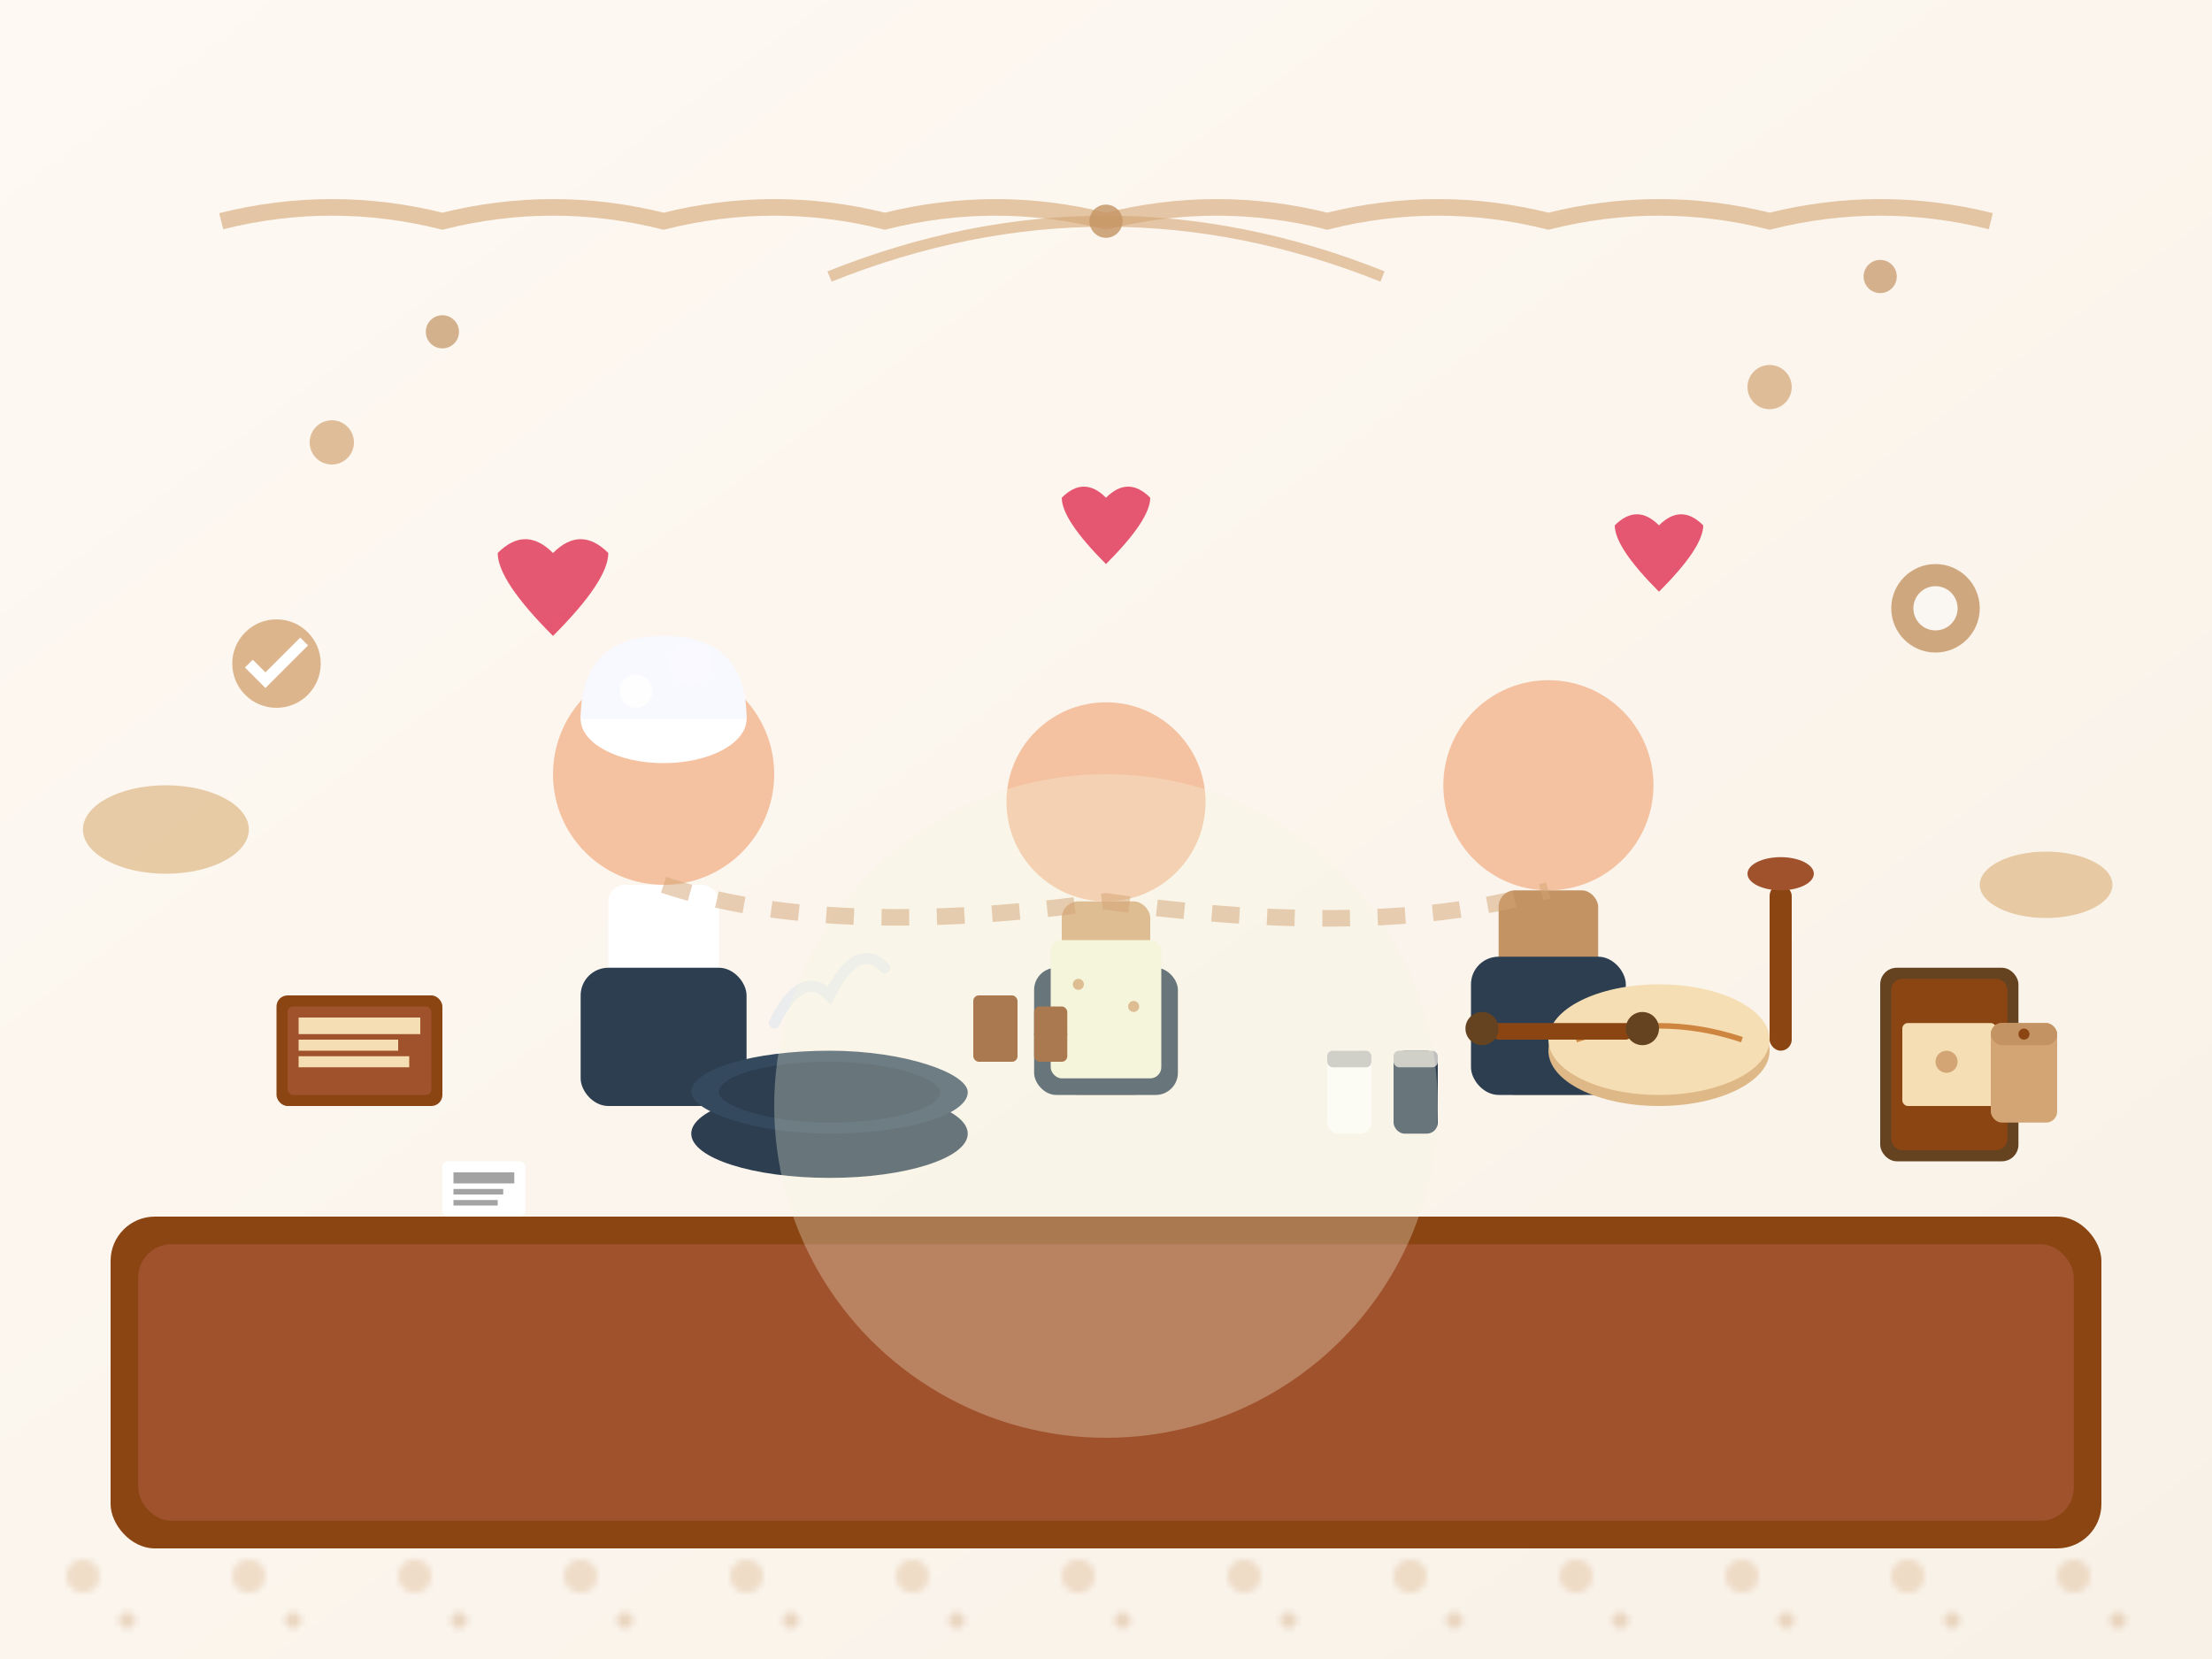 <svg width="400" height="300" viewBox="0 0 400 300" fill="none" xmlns="http://www.w3.org/2000/svg">
  <!-- Background kitchen scene -->
  <rect x="0" y="0" width="400" height="300" fill="url(#kitchenGradient)"/>
  <defs>
    <linearGradient id="kitchenGradient" x1="0%" y1="0%" x2="100%" y2="100%">
      <stop offset="0%" style="stop-color:#fef9f3"/>
      <stop offset="100%" style="stop-color:#f8f1e7"/>
    </linearGradient>
  </defs>
  
  <!-- Kitchen counter -->
  <rect x="20" y="220" width="360" height="60" rx="8" fill="#8B4513"/>
  <rect x="25" y="225" width="350" height="50" rx="6" fill="#A0522D"/>
  
  <!-- Team of cooking enthusiasts -->
  <!-- Chef figure 1 -->
  <circle cx="120" cy="140" r="20" fill="#F4C2A1"/>
  <rect x="110" y="160" width="20" height="40" rx="3" fill="#FFFFFF"/>
  <rect x="105" y="175" width="30" height="25" rx="5" fill="#2c3e50"/>
  
  <!-- Chef hat 1 -->
  <ellipse cx="120" cy="130" rx="15" ry="8" fill="#FFFFFF"/>
  <path d="M105 130 Q105 115 120 115 Q135 115 135 130" fill="#F8F8FF"/>
  <circle cx="115" cy="125" r="3" fill="#FFFFFF" opacity="0.8"/>
  <circle cx="125" cy="120" r="4" fill="#F8F8FF" opacity="0.8"/>
  
  <!-- Chef figure 2 -->
  <circle cx="200" cy="145" r="18" fill="#F4C2A1"/>
  <rect x="192" y="163" width="16" height="35" rx="3" fill="#d4a574"/>
  <rect x="187" y="175" width="26" height="23" rx="4" fill="#2c3e50"/>
  
  <!-- Apron for chef 2 -->
  <rect x="190" y="170" width="20" height="25" rx="2" fill="#F5F5DC"/>
  <circle cx="195" cy="178" r="1" fill="#d4a574"/>
  <circle cx="205" cy="182" r="1" fill="#d4a574"/>
  
  <!-- Chef figure 3 -->
  <circle cx="280" cy="142" r="19" fill="#F4C2A1"/>
  <rect x="271" y="161" width="18" height="37" rx="3" fill="#c49363"/>
  <rect x="266" y="173" width="28" height="25" rx="5" fill="#2c3e50"/>
  
  <!-- Traditional Czech elements -->
  <!-- Recipe book -->
  <rect x="50" y="180" width="30" height="20" rx="2" fill="#8B4513"/>
  <rect x="52" y="182" width="26" height="16" rx="1" fill="#A0522D"/>
  <rect x="54" y="184" width="22" height="3" fill="#F5DEB3"/>
  <rect x="54" y="188" width="18" height="2" fill="#F5DEB3"/>
  <rect x="54" y="191" width="20" height="2" fill="#F5DEB3"/>
  
  <!-- Traditional cooking tools -->
  <!-- Wooden spoon -->
  <rect x="320" y="160" width="4" height="30" rx="2" fill="#8B4513"/>
  <ellipse cx="322" cy="158" rx="6" ry="3" fill="#A0522D"/>
  
  <!-- Traditional pot -->
  <ellipse cx="150" cy="205" rx="25" ry="8" fill="#2c3e50"/>
  <rect x="125" y="190" width="50" height="15" rx="25" fill="#34495e"/>
  <rect x="130" y="192" width="40" height="11" rx="20" fill="#2c3e50"/>
  
  <!-- Steam from pot -->
  <path d="M140 185 Q145 175 150 180 Q155 170 160 175" 
        stroke="#e0e6ed" stroke-width="2" fill="none" opacity="0.6" stroke-linecap="round"/>
  
  <!-- Czech ingredients around -->
  <!-- Bread loaf -->
  <ellipse cx="300" cy="190" rx="20" ry="10" fill="#DEB887"/>
  <ellipse cx="300" cy="188" rx="20" ry="10" fill="#F5DEB3"/>
  <path d="M285 188 Q300 183 315 188" stroke="#CD853F" stroke-width="1" fill="none"/>
  
  <!-- Traditional patterns -->
  <!-- Czech folk decorations -->
  <circle cx="60" cy="80" r="4" fill="#d4a574" opacity="0.7"/>
  <circle cx="80" cy="60" r="3" fill="#c49363" opacity="0.7"/>
  <circle cx="320" cy="70" r="4" fill="#d4a574" opacity="0.7"/>
  <circle cx="340" cy="50" r="3" fill="#c49363" opacity="0.7"/>
  
  <!-- Traditional Czech ornamental border -->
  <path d="M40 40 Q60 35 80 40 Q100 35 120 40 Q140 35 160 40 Q180 35 200 40 Q220 35 240 40 Q260 35 280 40 Q300 35 320 40 Q340 35 360 40" 
        stroke="#d4a574" stroke-width="3" fill="none" opacity="0.6"/>
  
  <!-- Hearts representing passion for cooking -->
  <path d="M100 100 Q95 95 90 100 Q90 105 100 115 Q110 105 110 100 Q105 95 100 100" fill="#DC143C" opacity="0.7"/>
  <path d="M200 90 Q196 86 192 90 Q192 94 200 102 Q208 94 208 90 Q204 86 200 90" fill="#DC143C" opacity="0.7"/>
  <path d="M300 95 Q296 91 292 95 Q292 99 300 107 Q308 99 308 95 Q304 91 300 95" fill="#DC143C" opacity="0.7"/>
  
  <!-- Kitchen utensils on the counter -->
  <!-- Salt and pepper -->
  <rect x="240" y="190" width="8" height="15" rx="2" fill="#FFFFFF"/>
  <rect x="240" y="190" width="8" height="3" rx="1" fill="#C0C0C0"/>
  <rect x="252" y="190" width="8" height="15" rx="2" fill="#2c3e50"/>
  <rect x="252" y="190" width="8" height="3" rx="1" fill="#C0C0C0"/>
  
  <!-- Traditional Czech cookbook -->
  <rect x="340" y="175" width="25" height="35" rx="3" fill="#654321"/>
  <rect x="342" y="177" width="21" height="31" rx="2" fill="#8B4513"/>
  <rect x="344" y="185" width="17" height="15" rx="1" fill="#F5DEB3"/>
  <circle cx="352" cy="192" r="2" fill="#d4a574"/>
  
  <!-- Traditional measuring tools -->
  <!-- Wooden measuring spoons -->
  <ellipse cx="180" cy="185" rx="4" ry="2" fill="#8B4513"/>
  <rect x="176" y="180" width="8" height="12" rx="1" fill="#8B4513"/>
  <ellipse cx="190" cy="187" rx="3" ry="1.5" fill="#8B4513"/>
  <rect x="187" y="182" width="6" height="10" rx="1" fill="#8B4513"/>
  
  <!-- Family tradition symbols -->
  <!-- Grandmother's rolling pin -->
  <rect x="270" y="185" width="25" height="3" rx="1" fill="#8B4513"/>
  <circle cx="268" cy="186" r="3" fill="#654321"/>
  <circle cx="297" cy="186" r="3" fill="#654321"/>
  
  <!-- Traditional Czech spices -->
  <rect x="360" y="185" width="12" height="18" rx="2" fill="#d4a574"/>
  <rect x="360" y="185" width="12" height="4" rx="2" fill="#c49363"/>
  <circle cx="366" cy="187" r="1" fill="#8B4513"/>
  
  <!-- Teamwork elements -->
  <!-- Shared cooking space -->
  <circle cx="200" cy="200" r="60" fill="#F5F5DC" opacity="0.3"/>
  
  <!-- Recipe cards -->
  <rect x="80" y="210" width="15" height="10" rx="1" fill="#FFFFFF"/>
  <rect x="82" y="212" width="11" height="2" fill="#666" opacity="0.6"/>
  <rect x="82" y="215" width="9" height="1" fill="#666" opacity="0.6"/>
  <rect x="82" y="217" width="8" height="1" fill="#666" opacity="0.6"/>
  
  <!-- Traditional Czech motifs -->
  <pattern id="czechMotif" x="0" y="0" width="30" height="30" patternUnits="userSpaceOnUse">
    <circle cx="15" cy="15" r="3" fill="#d4a574" opacity="0.3"/>
    <circle cx="7" cy="7" r="1.5" fill="#c49363" opacity="0.3"/>
    <circle cx="23" cy="23" r="1.5" fill="#c49363" opacity="0.3"/>
  </pattern>
  <rect x="0" y="280" width="400" height="20" fill="url(#czechMotif)"/>
  
  <!-- Connecting elements showing collaboration -->
  <path d="M120 160 Q150 170 200 163 Q250 170 280 161" 
        stroke="#d4a574" stroke-width="3" fill="none" opacity="0.5" stroke-dasharray="5,5"/>
  
  <!-- Traditional bread in background -->
  <ellipse cx="30" cy="150" rx="15" ry="8" fill="#DEB887" opacity="0.7"/>
  <ellipse cx="370" cy="160" rx="12" ry="6" fill="#DEB887" opacity="0.7"/>
  
  <!-- Company values symbols -->
  <!-- Quality symbol -->
  <circle cx="50" cy="120" r="8" fill="#d4a574" opacity="0.8"/>
  <path d="M45 120 L48 123 L55 116" stroke="#FFFFFF" stroke-width="2" fill="none"/>
  
  <!-- Tradition symbol -->
  <circle cx="350" cy="110" r="8" fill="#c49363" opacity="0.8"/>
  <circle cx="350" cy="110" r="4" fill="#FFFFFF" opacity="0.9"/>
  
  <!-- Innovation meets tradition -->
  <path d="M150 50 Q200 30 250 50" stroke="#d4a574" stroke-width="2" fill="none" opacity="0.6"/>
  <circle cx="200" cy="40" r="3" fill="#c49363" opacity="0.8"/>
</svg>
